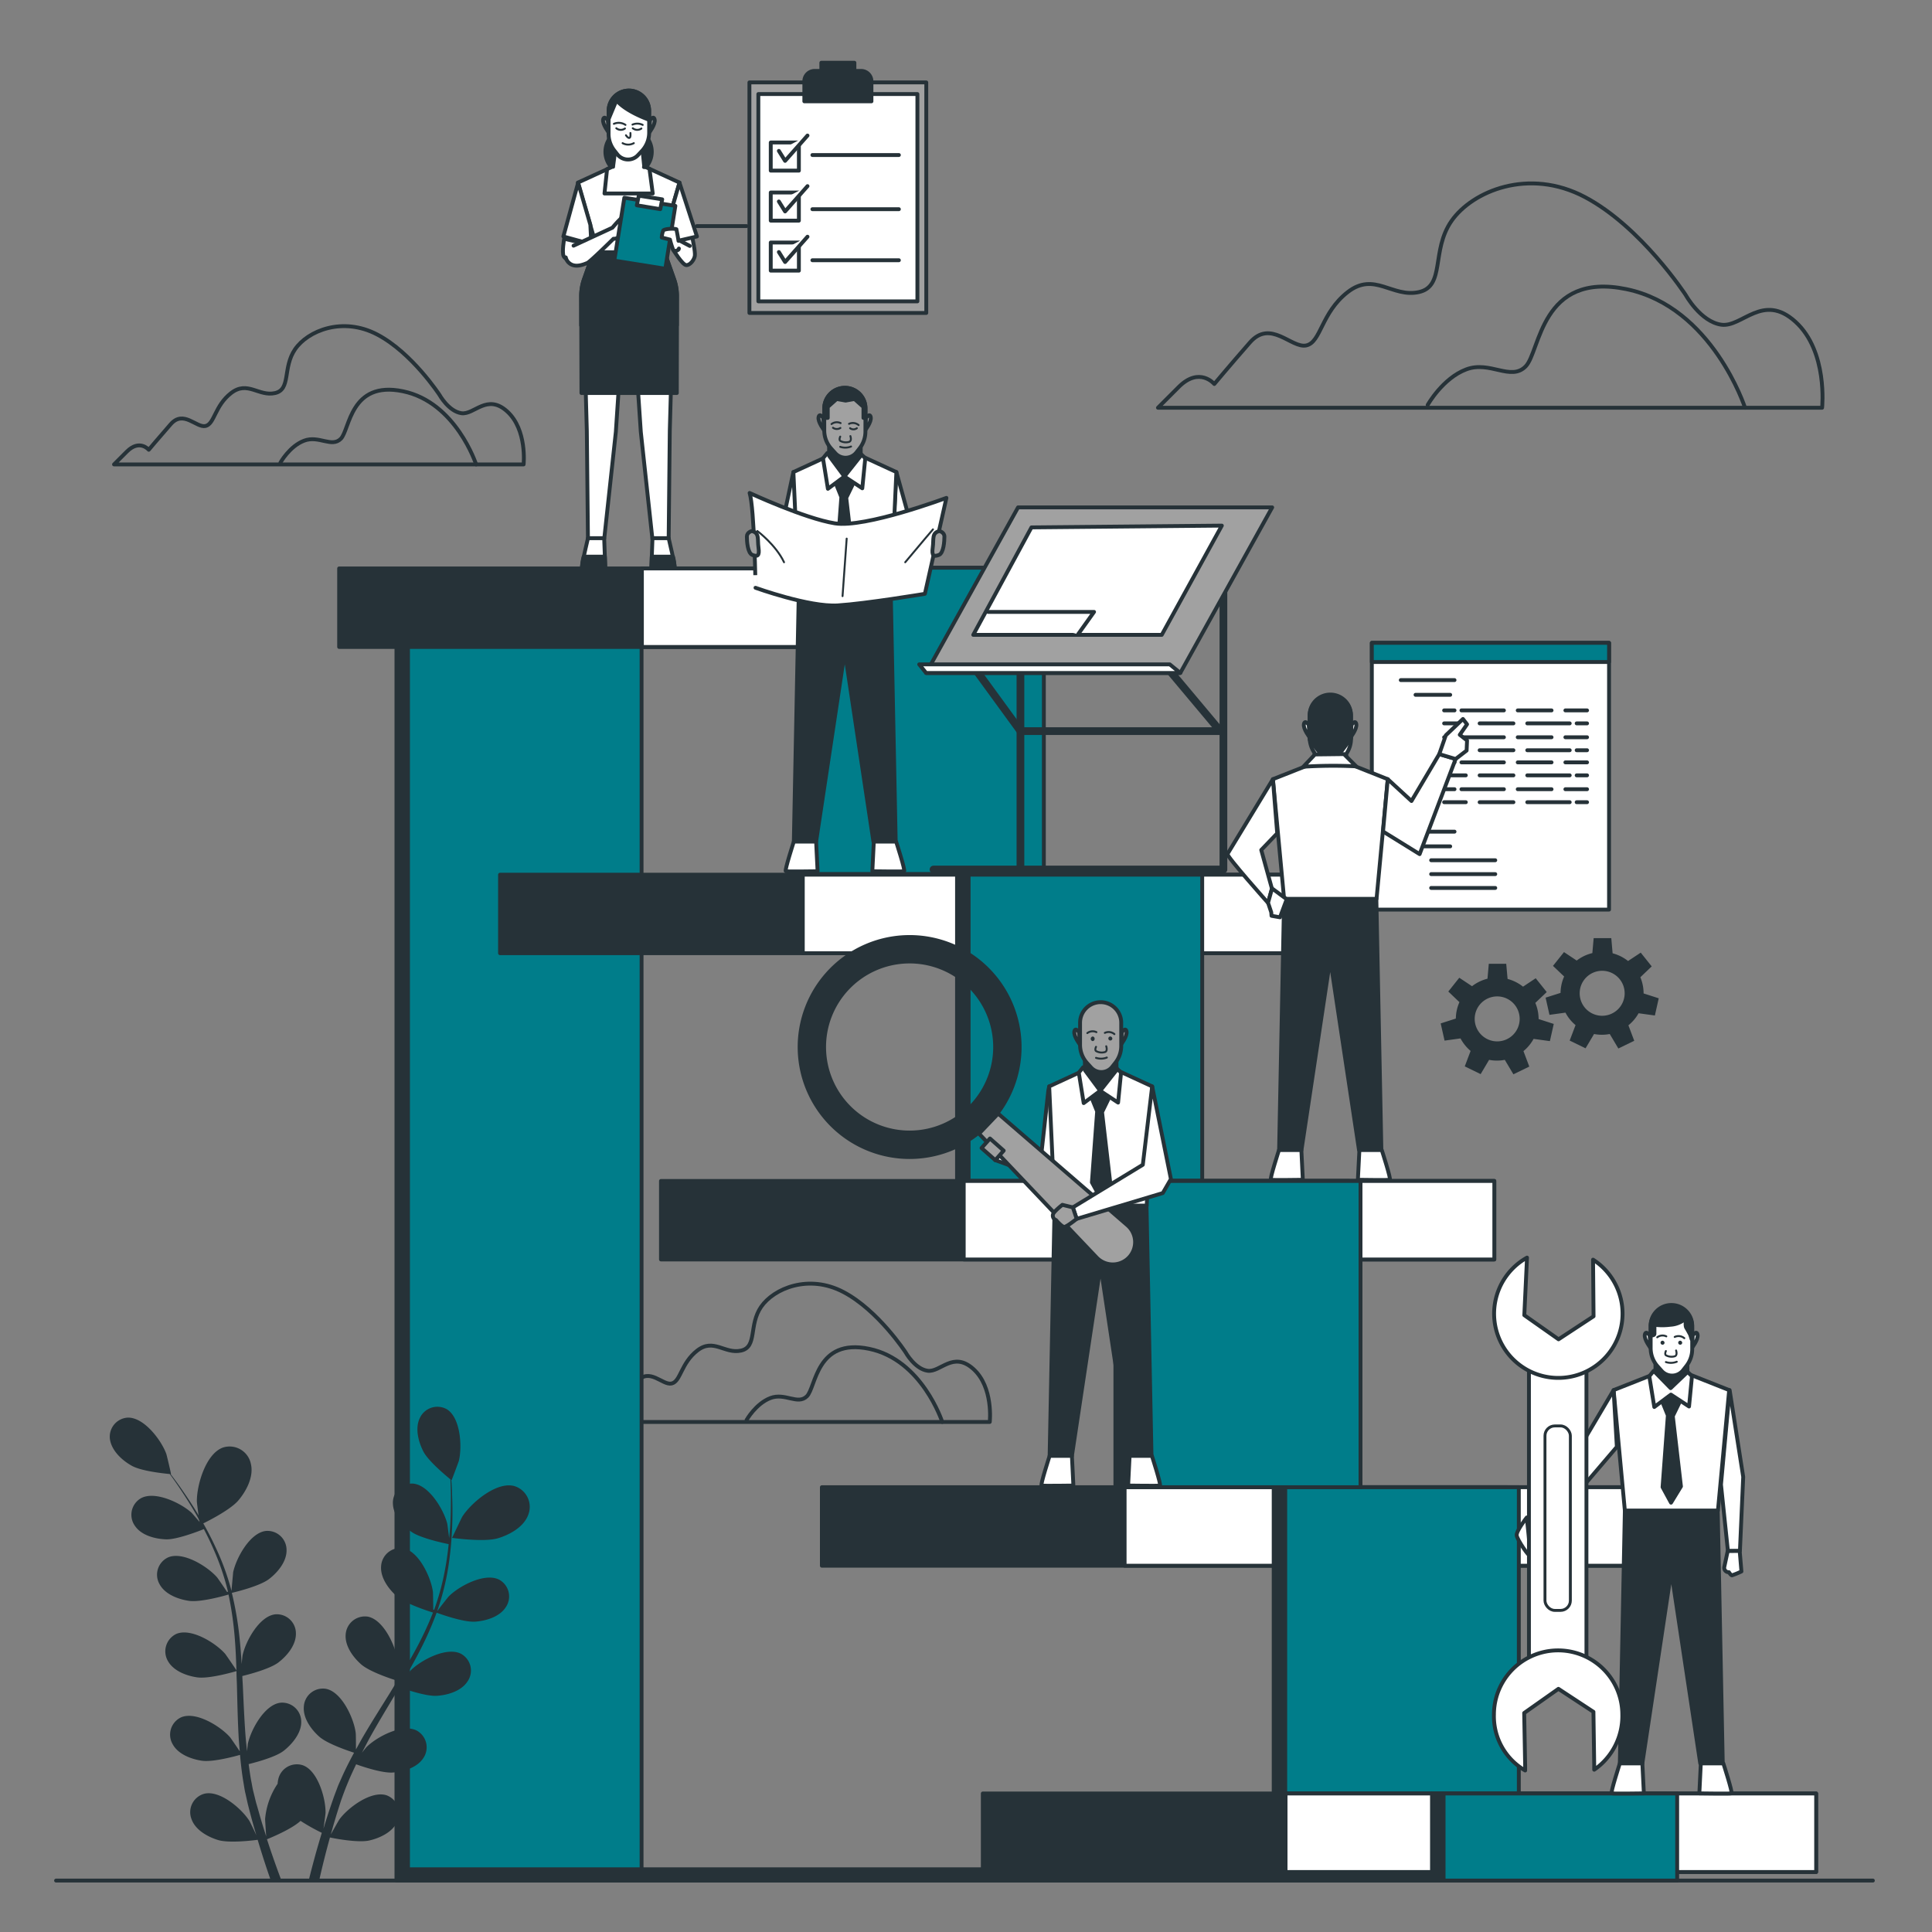 <?xml version="1.0" encoding="UTF-8"?> <svg xmlns="http://www.w3.org/2000/svg" viewBox="0 0 500 500"><rect x="0" y="0" width="500" height="500" fill="#808080" stroke="none"/> <g id="freepik--Clouds--inject-2"> <path d="M436.27,76.36S424.76,58.71,410.18,51,381,49.5,375.65,57.18s-1.54,16.88-8.44,18.41-11.51-5.37-18.42,0-6.9,13-10.74,13.81-9.21-6.9-14.58-.76-9.21,10.74-9.21,10.74-3.83-4.6-9.21.77l-5.37,5.37H471.56s1.54-14.58-6.9-22.25-13.81,1.53-19.19.76S436.27,76.36,436.27,76.36Z" style="fill:none;stroke:#263238;stroke-linecap:round;stroke-linejoin:round"></path> <path d="M451.61,105.52s-8.44-26.09-30.69-30.69-22.25,16.11-26.09,20-9.21-1.54-15.35.76-10,9.21-10,9.21" style="fill:none;stroke:#263238;stroke-linecap:round;stroke-linejoin:round"></path> <path d="M113.75,102.21s-7.1-10.89-16.09-15.62-18-1-21.29,3.79-1,10.41-5.21,11.35-7.1-3.31-11.36,0-4.26,8-6.62,8.52-5.68-4.26-9-.47-5.68,6.62-5.68,6.62-2.37-2.84-5.68.48l-3.31,3.31h106s.95-9-4.26-13.72-8.52.94-11.83.47S113.75,102.21,113.75,102.21Z" style="fill:none;stroke:#263238;stroke-linecap:round;stroke-linejoin:round"></path> <path d="M123.22,120.19S118,104.1,104.29,101.26s-13.73,9.94-16.09,12.3-5.68-.94-9.47.48-6.15,5.68-6.15,5.68" style="fill:none;stroke:#263238;stroke-linecap:round;stroke-linejoin:round"></path> <path d="M234.38,350s-7.09-10.88-16.09-15.62-18-.94-21.29,3.79-.95,10.41-5.21,11.36-7.1-3.32-11.35,0-4.26,8-6.63,8.52-5.68-4.26-9-.48-5.68,6.63-5.68,6.63-2.37-2.84-5.68.47L150.15,368h106s1-9-4.26-13.72-8.51.95-11.83.47S234.38,350,234.38,350Z" style="fill:none;stroke:#263238;stroke-linecap:round;stroke-linejoin:round"></path> <path d="M243.85,368s-5.21-16.09-18.93-18.93S211.2,359,208.83,361.35s-5.68-1-9.47.47-6.15,5.68-6.15,5.68" style="fill:none;stroke:#263238;stroke-linecap:round;stroke-linejoin:round"></path> </g> <g id="freepik--Floor--inject-2"> <line x1="14.51" y1="486.69" x2="484.7" y2="486.69" style="fill:none;stroke:#263238;stroke-linecap:round;stroke-linejoin:round"></line> </g> <g id="freepik--Stairs--inject-2"> <rect x="102.6" y="149.12" width="60.45" height="337.57" style="fill:#263238;stroke:#263238;stroke-linecap:round;stroke-linejoin:round"></rect> <rect x="105.59" y="149.12" width="60.45" height="337.57" style="fill:#007D8A;stroke:#263238;stroke-linecap:round;stroke-linejoin:round"></rect> <rect x="87.77" y="147.11" width="215.66" height="20.32" style="fill:#263238;stroke:#263238;stroke-linecap:round;stroke-linejoin:round"></rect> <rect x="166.12" y="147.11" width="137.32" height="20.32" style="fill:#fff;stroke:#263238;stroke-linecap:round;stroke-linejoin:round"></rect> <rect x="206.71" y="146.92" width="60.45" height="79.26" style="fill:#263238;stroke:#263238;stroke-linecap:round;stroke-linejoin:round"></rect> <rect x="209.7" y="146.92" width="60.45" height="79.26" style="fill:#007D8A;stroke:#263238;stroke-linecap:round;stroke-linejoin:round"></rect> <rect x="212.7" y="384.89" width="215.66" height="20.32" style="fill:#263238;stroke:#263238;stroke-linecap:round;stroke-linejoin:round"></rect> <rect x="291.05" y="384.89" width="137.32" height="20.32" style="fill:#fff;stroke:#263238;stroke-linecap:round;stroke-linejoin:round"></rect> <rect x="329.63" y="384.89" width="60.45" height="79.26" style="fill:#263238;stroke:#263238;stroke-linecap:round;stroke-linejoin:round"></rect> <rect x="332.62" y="384.89" width="60.45" height="79.26" style="fill:#007D8A;stroke:#263238;stroke-linecap:round;stroke-linejoin:round"></rect> <rect x="129.41" y="226.37" width="215.66" height="20.32" style="fill:#263238;stroke:#263238;stroke-linecap:round;stroke-linejoin:round"></rect> <rect x="207.76" y="226.37" width="137.32" height="20.32" style="fill:#fff;stroke:#263238;stroke-linecap:round;stroke-linejoin:round"></rect> <rect x="247.68" y="226.37" width="60.45" height="79.26" style="fill:#263238;stroke:#263238;stroke-linecap:round;stroke-linejoin:round"></rect> <rect x="250.68" y="226.37" width="60.45" height="79.26" style="fill:#007D8A;stroke:#263238;stroke-linecap:round;stroke-linejoin:round"></rect> <rect x="171.06" y="305.63" width="215.66" height="20.32" style="fill:#263238;stroke:#263238;stroke-linecap:round;stroke-linejoin:round"></rect> <rect x="249.41" y="305.63" width="137.32" height="20.32" style="fill:#fff;stroke:#263238;stroke-linecap:round;stroke-linejoin:round"></rect> <rect x="288.66" y="305.63" width="60.45" height="79.26" style="fill:#263238;stroke:#263238;stroke-linecap:round;stroke-linejoin:round"></rect> <rect x="291.65" y="305.63" width="60.45" height="79.26" style="fill:#007D8A;stroke:#263238;stroke-linecap:round;stroke-linejoin:round"></rect> <rect x="236.62" y="352.74" width="2.92" height="264.98" transform="translate(-247.15 723.31) rotate(-90)" style="fill:#263238;stroke:#263238;stroke-linecap:round;stroke-linejoin:round"></rect> <rect x="254.35" y="464.15" width="215.66" height="20.32" style="fill:#263238;stroke:#263238;stroke-linecap:round;stroke-linejoin:round"></rect> <rect x="332.7" y="464.15" width="137.32" height="20.32" style="fill:#fff;stroke:#263238;stroke-linecap:round;stroke-linejoin:round"></rect> <rect x="370.6" y="464.15" width="60.45" height="22.54" style="fill:#263238;stroke:#263238;stroke-linecap:round;stroke-linejoin:round"></rect> <rect x="373.6" y="464.15" width="60.45" height="22.54" style="fill:#007D8A;stroke:#263238;stroke-linecap:round;stroke-linejoin:round"></rect> </g> <g id="freepik--Gears--inject-2"> <path d="M396.89,268.86l4.22.58,1-4.45-3.92-1.26v0a10.76,10.76,0,0,0-.85-4.18l2.95-2.81-2.85-3.57-3.28,2.18a10.77,10.77,0,0,0-4-2l-.35-3.92H385.3l-.34,3.86a10.74,10.74,0,0,0-4,1.94l-3.3-2.19-2.84,3.57,2.88,2.75a10.68,10.68,0,0,0-.93,4.24l-3.92,1.26,1,4.45,4.13-.57a11.09,11.09,0,0,0,2.61,3.24l-1.51,4,4.11,2,2.19-3.69a10.68,10.68,0,0,0,4.06,0l2.23,3.74,4.11-2-1.51-4A10.74,10.74,0,0,0,396.89,268.86Zm-15.24-5.17a5.82,5.82,0,1,1,5.82,5.82A5.83,5.83,0,0,1,381.65,263.69Z" style="fill:#263238"></path> <path d="M424.06,262.23l4.22.58,1-4.45-3.92-1.26v0a10.81,10.81,0,0,0-.84-4.19l2.94-2.81-2.84-3.56-3.28,2.17a10.89,10.89,0,0,0-4-2l-.34-3.92h-4.56l-.34,3.87a10.7,10.7,0,0,0-4.05,1.93l-3.29-2.19-2.85,3.57,2.89,2.75a10.72,10.72,0,0,0-.93,4.24L400,258.19l1,4.45,4.14-.57a10.62,10.62,0,0,0,2.61,3.23l-1.52,4,4.11,2,2.2-3.7a10.68,10.68,0,0,0,4.06,0l2.23,3.75,4.11-2-1.51-4A10.78,10.78,0,0,0,424.06,262.23Zm-15.24-5.16a5.82,5.82,0,1,1,5.82,5.81A5.81,5.81,0,0,1,408.82,257.07Z" style="fill:#263238"></path> </g> <g id="freepik--Tab--inject-2"> <rect x="355.03" y="166.37" width="61.39" height="69.03" style="fill:#fff;stroke:#263238;stroke-linecap:round;stroke-linejoin:round"></rect> <rect x="355.03" y="166.37" width="61.39" height="4.96" style="fill:#007D8A;stroke:#263238;stroke-linecap:round;stroke-linejoin:round"></rect> <line x1="362.52" y1="176.01" x2="376.43" y2="176.01" style="fill:#fff;stroke:#263238;stroke-linecap:round;stroke-linejoin:round"></line> <line x1="366.34" y1="179.82" x2="375.31" y2="179.82" style="fill:#fff;stroke:#263238;stroke-linecap:round;stroke-linejoin:round"></line> <line x1="362.52" y1="215.23" x2="376.43" y2="215.23" style="fill:#fff;stroke:#263238;stroke-linecap:round;stroke-linejoin:round"></line> <line x1="366.34" y1="219.04" x2="375.31" y2="219.04" style="fill:#fff;stroke:#263238;stroke-linecap:round;stroke-linejoin:round"></line> <line x1="370.38" y1="222.63" x2="386.97" y2="222.63" style="fill:#fff;stroke:#263238;stroke-linecap:round;stroke-linejoin:round"></line> <line x1="370.38" y1="226.22" x2="386.97" y2="226.22" style="fill:#fff;stroke:#263238;stroke-linecap:round;stroke-linejoin:round"></line> <line x1="370.38" y1="229.8" x2="386.97" y2="229.8" style="fill:#fff;stroke:#263238;stroke-linecap:round;stroke-linejoin:round"></line> <line x1="405.12" y1="183.85" x2="410.73" y2="183.85" style="fill:#fff;stroke:#263238;stroke-linecap:round;stroke-linejoin:round"></line> <line x1="392.79" y1="183.85" x2="401.54" y2="183.85" style="fill:#fff;stroke:#263238;stroke-linecap:round;stroke-linejoin:round"></line> <line x1="378.22" y1="183.85" x2="389.21" y2="183.85" style="fill:#fff;stroke:#263238;stroke-linecap:round;stroke-linejoin:round"></line> <line x1="373.74" y1="183.85" x2="376.43" y2="183.85" style="fill:#fff;stroke:#263238;stroke-linecap:round;stroke-linejoin:round"></line> <line x1="379.35" y1="187.21" x2="373.74" y2="187.21" style="fill:#fff;stroke:#263238;stroke-linecap:round;stroke-linejoin:round"></line> <line x1="391.67" y1="187.21" x2="382.93" y2="187.21" style="fill:#fff;stroke:#263238;stroke-linecap:round;stroke-linejoin:round"></line> <line x1="406.24" y1="187.21" x2="395.26" y2="187.21" style="fill:#fff;stroke:#263238;stroke-linecap:round;stroke-linejoin:round"></line> <line x1="410.73" y1="187.21" x2="408.04" y2="187.21" style="fill:#fff;stroke:#263238;stroke-linecap:round;stroke-linejoin:round"></line> <line x1="405.12" y1="190.8" x2="410.73" y2="190.8" style="fill:#fff;stroke:#263238;stroke-linecap:round;stroke-linejoin:round"></line> <line x1="392.79" y1="190.8" x2="401.54" y2="190.8" style="fill:#fff;stroke:#263238;stroke-linecap:round;stroke-linejoin:round"></line> <line x1="378.22" y1="190.8" x2="389.21" y2="190.8" style="fill:#fff;stroke:#263238;stroke-linecap:round;stroke-linejoin:round"></line> <line x1="373.74" y1="190.8" x2="376.43" y2="190.8" style="fill:#fff;stroke:#263238;stroke-linecap:round;stroke-linejoin:round"></line> <line x1="379.35" y1="194.16" x2="373.74" y2="194.16" style="fill:#fff;stroke:#263238;stroke-linecap:round;stroke-linejoin:round"></line> <line x1="391.67" y1="194.16" x2="382.93" y2="194.16" style="fill:#fff;stroke:#263238;stroke-linecap:round;stroke-linejoin:round"></line> <line x1="406.24" y1="194.16" x2="395.26" y2="194.16" style="fill:#fff;stroke:#263238;stroke-linecap:round;stroke-linejoin:round"></line> <line x1="410.73" y1="194.16" x2="408.04" y2="194.16" style="fill:#fff;stroke:#263238;stroke-linecap:round;stroke-linejoin:round"></line> <line x1="405.12" y1="197.3" x2="410.73" y2="197.3" style="fill:#fff;stroke:#263238;stroke-linecap:round;stroke-linejoin:round"></line> <line x1="392.79" y1="197.3" x2="401.54" y2="197.3" style="fill:#fff;stroke:#263238;stroke-linecap:round;stroke-linejoin:round"></line> <line x1="378.22" y1="197.3" x2="389.21" y2="197.3" style="fill:#fff;stroke:#263238;stroke-linecap:round;stroke-linejoin:round"></line> <line x1="373.74" y1="197.3" x2="376.43" y2="197.3" style="fill:#fff;stroke:#263238;stroke-linecap:round;stroke-linejoin:round"></line> <line x1="379.35" y1="200.66" x2="373.74" y2="200.66" style="fill:#fff;stroke:#263238;stroke-linecap:round;stroke-linejoin:round"></line> <line x1="391.67" y1="200.66" x2="382.93" y2="200.66" style="fill:#fff;stroke:#263238;stroke-linecap:round;stroke-linejoin:round"></line> <line x1="406.24" y1="200.66" x2="395.26" y2="200.66" style="fill:#fff;stroke:#263238;stroke-linecap:round;stroke-linejoin:round"></line> <line x1="410.73" y1="200.66" x2="408.04" y2="200.66" style="fill:#fff;stroke:#263238;stroke-linecap:round;stroke-linejoin:round"></line> <line x1="405.12" y1="204.25" x2="410.73" y2="204.25" style="fill:#fff;stroke:#263238;stroke-linecap:round;stroke-linejoin:round"></line> <line x1="392.79" y1="204.25" x2="401.54" y2="204.25" style="fill:#fff;stroke:#263238;stroke-linecap:round;stroke-linejoin:round"></line> <line x1="378.22" y1="204.25" x2="389.21" y2="204.25" style="fill:#fff;stroke:#263238;stroke-linecap:round;stroke-linejoin:round"></line> <line x1="373.74" y1="204.25" x2="376.43" y2="204.25" style="fill:#fff;stroke:#263238;stroke-linecap:round;stroke-linejoin:round"></line> <line x1="379.35" y1="207.61" x2="373.74" y2="207.61" style="fill:#fff;stroke:#263238;stroke-linecap:round;stroke-linejoin:round"></line> <line x1="391.67" y1="207.61" x2="382.93" y2="207.61" style="fill:#fff;stroke:#263238;stroke-linecap:round;stroke-linejoin:round"></line> <line x1="406.24" y1="207.61" x2="395.26" y2="207.61" style="fill:#fff;stroke:#263238;stroke-linecap:round;stroke-linejoin:round"></line> <line x1="410.73" y1="207.61" x2="408.04" y2="207.61" style="fill:#fff;stroke:#263238;stroke-linecap:round;stroke-linejoin:round"></line> </g> <g id="freepik--drawign-table--inject-2"> <polyline points="316.62 144.99 316.62 225.03 241.59 225.03" style="fill:none;stroke:#263238;stroke-linecap:round;stroke-linejoin:round;stroke-width:2px"></polyline> <line x1="264.09" y1="160.03" x2="264.09" y2="225.03" style="fill:none;stroke:#263238;stroke-linecap:round;stroke-linejoin:round;stroke-width:2px"></line> <polyline points="297.09 166.87 315.82 189.21 264.11 189.21 247.83 166.87" style="fill:none;stroke:#263238;stroke-linecap:round;stroke-linejoin:round;stroke-width:2px"></polyline> <polygon points="239.68 174.16 305.46 174.16 329.24 131.31 263.47 131.31 239.68 174.16" style="fill:#a1a1a1;stroke:#263238;stroke-linecap:round;stroke-linejoin:round"></polygon> <polygon points="266.94 136.49 251.88 164.3 300.66 164.3 316.21 136.03 266.94 136.49" style="fill:#fff;stroke:#263238;stroke-linecap:round;stroke-linejoin:round"></polygon> <polyline points="255.72 158.36 283.14 158.36 279.02 164.13" style="fill:#fff;stroke:#263238;stroke-linecap:round;stroke-linejoin:round"></polyline> <polygon points="239.68 174.16 237.89 171.94 302.74 171.94 305.46 174.16 239.68 174.16" style="fill:#fff;stroke:#263238;stroke-linecap:round;stroke-linejoin:round"></polygon> </g> <g id="freepik--Clipboard--inject-2"> <rect x="193.95" y="21.33" width="45.77" height="59.66" style="fill:#a1a1a1;stroke:#263238;stroke-linecap:round;stroke-linejoin:round"></rect> <rect x="196.26" y="24.34" width="41.16" height="53.65" style="fill:#fff;stroke:#263238;stroke-linecap:round;stroke-linejoin:round"></rect> <path d="M222.83,18.35h-1.71V16.24h-8.56v2.11h-1.71A2.68,2.68,0,0,0,208.16,21v5.22h17.37V21A2.69,2.69,0,0,0,222.83,18.35Z" style="fill:#263238;stroke:#263238;stroke-linecap:round;stroke-linejoin:round"></path> <rect x="199.47" y="36.88" width="7.28" height="7.28" style="fill:#fff;stroke:#263238;stroke-linecap:round;stroke-linejoin:round"></rect> <rect x="199.47" y="49.82" width="7.28" height="7.28" style="fill:#fff;stroke:#263238;stroke-linecap:round;stroke-linejoin:round"></rect> <rect x="199.47" y="62.76" width="7.28" height="7.28" style="fill:#fff;stroke:#263238;stroke-linecap:round;stroke-linejoin:round"></rect> <line x1="210.25" y1="40.12" x2="232.63" y2="40.12" style="fill:none;stroke:#263238;stroke-linecap:round;stroke-linejoin:round"></line> <line x1="210.25" y1="54.14" x2="232.63" y2="54.14" style="fill:none;stroke:#263238;stroke-linecap:round;stroke-linejoin:round"></line> <line x1="210.25" y1="67.35" x2="232.63" y2="67.35" style="fill:none;stroke:#263238;stroke-linecap:round;stroke-linejoin:round"></line> <polyline points="201.57 39.05 203.18 41.63 208.98 35.08" style="fill:#fff;stroke:#263238;stroke-linecap:round;stroke-linejoin:round"></polyline> <polyline points="201.57 52.14 203.18 54.72 208.98 48.17" style="fill:#fff;stroke:#263238;stroke-linecap:round;stroke-linejoin:round"></polyline> <polyline points="201.57 65.23 203.18 67.81 208.98 61.26" style="fill:#fff;stroke:#263238;stroke-linecap:round;stroke-linejoin:round"></polyline> <line x1="193.18" y1="58.51" x2="180.37" y2="58.51" style="fill:none;stroke:#263238;stroke-linecap:round;stroke-linejoin:round"></line> </g> <g id="freepik--character-5--inject-2"> <polygon points="447.63 359.76 451.14 382.22 450.29 401.38 447.18 401.38 445.39 384.21 447.63 359.76" style="fill:#fff;stroke:#263238;stroke-linecap:round;stroke-linejoin:round"></polygon> <polygon points="444.55 390.93 420.51 390.93 419.21 456.36 425.04 456.36 432.53 406.62 440.02 456.36 445.85 456.36 444.55 390.93" style="fill:#263238;stroke:#263238;stroke-linecap:round;stroke-linejoin:round"></polygon> <polygon points="436.82 355.53 432.56 356.43 428.3 355.53 417.6 359.76 420.51 390.93 444.6 390.93 447.51 359.76 436.82 355.53" style="fill:#fff;stroke:#263238;stroke-linecap:round;stroke-linejoin:round"></polygon> <polygon points="429.9 362 431.64 366.3 430.27 384.86 432.46 388.89 435.03 384.68 432.92 366.49 434.75 362.73 432.36 359.25 429.9 362" style="fill:#263238;stroke:#263238;stroke-linecap:round;stroke-linejoin:round"></polygon> <polygon points="436.7 355.53 432.43 360.92 428.43 355.53 428.43 350.67 436.7 350.67 436.7 355.53" style="fill:#263238;stroke:#263238;stroke-linecap:round;stroke-linejoin:round"></polygon> <path d="M426.92,345.6s-1-1.42-1.24-.18,1.5,3.47,1.5,3.47Z" style="fill:#fff;stroke:#263238;stroke-linecap:round;stroke-linejoin:round"></path> <path d="M438.08,345.6s1-1.42,1.25-.18-1.5,3.47-1.5,3.47Z" style="fill:#fff;stroke:#263238;stroke-linecap:round;stroke-linejoin:round"></path> <path d="M436.43,353.52l-.85,1.09a3.6,3.6,0,0,1-2.84,1.39h0a3.6,3.6,0,0,1-2.68-1.19L429,353.62a7.06,7.06,0,0,1-1.81-4.73V343.1a5.36,5.36,0,0,1,5.37-5.37h0a5.37,5.37,0,0,1,5.38,5.37v6.07A7.06,7.06,0,0,1,436.43,353.52Z" style="fill:#fff;stroke:#263238;stroke-linecap:round;stroke-linejoin:round"></path> <path d="M431.13,349.65s-.37.77,0,1.09a3,3,0,0,0,2.28.27c.8-.24.36-1.51.36-1.51" style="fill:none;stroke:#263238;stroke-linecap:round;stroke-linejoin:round;stroke-width:0.5px"></path> <path d="M431.13,352.5a4.11,4.11,0,0,0,2.81-.08" style="fill:none;stroke:#263238;stroke-linecap:round;stroke-linejoin:round;stroke-width:0.5px"></path> <path d="M431.24,345.85a2.25,2.25,0,0,0-2.35.24" style="fill:none;stroke:#263238;stroke-linecap:round;stroke-linejoin:round;stroke-width:0.5px"></path> <path d="M433.41,346a2.34,2.34,0,0,1,2.49.32" style="fill:none;stroke:#263238;stroke-linecap:round;stroke-linejoin:round;stroke-width:0.5px"></path> <path d="M430.78,347.57a.52.52,0,1,1-.51-.6A.56.56,0,0,1,430.78,347.57Z" style="fill:#263238"></path> <path d="M435.35,347.57a.52.52,0,1,1-.51-.6A.56.56,0,0,1,435.35,347.57Z" style="fill:#263238"></path> <path d="M437.93,343.1a5.38,5.38,0,0,0-10.75,0v2l.37.5s.62,0,.62-.44v-2.31a15.67,15.67,0,0,0,4.09,0,6.55,6.55,0,0,0,4.17-1.78s-.44,1.87,0,2.58,1,1.77,1,1.77l.36,1.16.16-1Z" style="fill:#263238;stroke:#263238;stroke-linecap:round;stroke-linejoin:round"></path> <polygon points="427.98 354.77 426.84 356.17 428.13 364.13 432.43 360.92 437.12 364 437.88 356.17 436.76 355.05 432.36 359.25 427.98 354.77" style="fill:#fff;stroke:#263238;stroke-linecap:round;stroke-linejoin:round"></polygon> <path d="M419.21,456.36s-2.47,7.64-2.1,7.76,8.32,0,8.32,0l-.39-7.76Z" style="fill:#fff;stroke:#263238;stroke-linecap:round;stroke-linejoin:round"></path> <path d="M446,456.36s2.47,7.64,2.1,7.76-8.31,0-8.31,0l.38-7.76Z" style="fill:#fff;stroke:#263238;stroke-linecap:round;stroke-linejoin:round"></path> <path d="M450.23,401.38l.45,5.31a20.08,20.08,0,0,1-2.44,1c-.3,0-.8-.81-.8-.81h0a1.14,1.14,0,0,1-1.19-1.38l.88-4.08Z" style="fill:#fff;stroke:#263238;stroke-linecap:round;stroke-linejoin:round"></path> <polygon points="417.6 359.76 397.76 393.3 398.6 397.66 418.44 374.44 417.6 359.76" style="fill:#fff;stroke:#263238;stroke-linecap:round;stroke-linejoin:round"></polygon> <path d="M395.13,392.72s-2.75,3.48-2.61,4.64,3.34,5.8,3.48,5.22S395.13,392.72,395.13,392.72Z" style="fill:#fff;stroke:#263238;stroke-linecap:round;stroke-linejoin:round"></path> <rect x="395.69" y="353.12" width="14.88" height="77.84" style="fill:#fff;stroke:#263238;stroke-linecap:round;stroke-linejoin:round"></rect> <path d="M412.28,326l.13,14.66-9.06,5.95-8.86-6.24.7-14.9a16.62,16.62,0,1,0,17.09.53Z" style="fill:#fff;stroke:#263238;stroke-linecap:round;stroke-linejoin:round"></path> <path d="M412.58,458l0-1.27-.2-13.71-9.06-5.95-8.86,6.25.25,13.7,0,1.18a16.19,16.19,0,0,1-8.08-14.47,16.61,16.61,0,0,1,33.22,0A16.87,16.87,0,0,1,412.58,458Z" style="fill:#fff;stroke:#263238;stroke-linecap:round;stroke-linejoin:round"></path> <rect x="399.84" y="369.03" width="6.57" height="47.74" rx="2.54" style="fill:#fff;stroke:#263238;stroke-linecap:round;stroke-linejoin:round;stroke-width:0.75px"></rect> </g> <g id="freepik--character-4--inject-2"> <polygon points="271.53 281.16 271.31 282.2 269.5 298.67 260.81 296.54 257.57 300.24 272.82 305.78 273.62 302.76 271.53 281.16" style="fill:#fff;stroke:#263238;stroke-linecap:round;stroke-linejoin:round"></polygon> <polygon points="296.72 312.01 272.93 312.01 271.64 376.79 277.41 376.79 284.82 327.55 292.24 376.79 298.01 376.79 296.72 312.01" style="fill:#263238;stroke:#263238;stroke-linecap:round;stroke-linejoin:round"></polygon> <polygon points="289.07 276.96 284.85 277.85 280.63 276.96 271.53 281.16 272.93 312.01 296.77 312.01 298.18 281.16 289.07 276.96" style="fill:#fff;stroke:#263238;stroke-linecap:round;stroke-linejoin:round"></polygon> <polygon points="282.22 283.37 283.94 287.63 282.58 306 284.76 309.99 287.3 305.82 285.21 287.81 287.02 284.1 284.66 280.65 282.22 283.37" style="fill:#263238;stroke:#263238;stroke-linecap:round;stroke-linejoin:round"></polygon> <polygon points="280.32 276.21 279.19 277.6 280.46 285.48 284.73 282.3 289.36 285.35 290.13 277.6 289.02 276.49 284.66 280.65 280.32 276.21" style="fill:#fff;stroke:#263238;stroke-linecap:round;stroke-linejoin:round"></polygon> <path d="M271.64,376.78s-2.45,7.56-2.08,7.68,8.23,0,8.23,0l-.38-7.68Z" style="fill:#fff;stroke:#263238;stroke-linecap:round;stroke-linejoin:round"></path> <path d="M298.11,376.78s2.45,7.56,2.08,7.68-8.23,0-8.23,0l.38-7.68Z" style="fill:#fff;stroke:#263238;stroke-linecap:round;stroke-linejoin:round"></path> <polygon points="288.95 276.96 284.73 282.3 280.77 276.96 280.77 272.15 288.95 272.15 288.95 276.96" style="fill:#263238;stroke:#263238;stroke-linecap:round;stroke-linejoin:round"></polygon> <path d="M279.27,267.14s-1-1.41-1.23-.18,1.48,3.43,1.48,3.43Z" style="fill:#a1a1a1;stroke:#263238;stroke-linecap:round;stroke-linejoin:round"></path> <path d="M290.32,267.14s1-1.41,1.23-.18-1.48,3.43-1.48,3.43Z" style="fill:#a1a1a1;stroke:#263238;stroke-linecap:round;stroke-linejoin:round"></path> <path d="M288.69,275l-.85,1.08a3.58,3.58,0,0,1-2.81,1.37h0a3.58,3.58,0,0,1-2.65-1.18l-1.06-1.17a7,7,0,0,1-1.8-4.69v-5.72a5.33,5.33,0,0,1,5.33-5.33h0a5.33,5.33,0,0,1,5.32,5.33v6A7,7,0,0,1,288.69,275Z" style="fill:#a1a1a1;stroke:#263238;stroke-linecap:round;stroke-linejoin:round"></path> <path d="M283.65,270.92s-.38.77,0,1.09a3,3,0,0,0,2.29.27c.8-.24.35-1.51.35-1.51" style="fill:none;stroke:#263238;stroke-linecap:round;stroke-linejoin:round;stroke-width:0.5px"></path> <path d="M283.65,273.77a4.08,4.08,0,0,0,2.8-.08" style="fill:none;stroke:#263238;stroke-linecap:round;stroke-linejoin:round;stroke-width:0.5px"></path> <path d="M283.75,267.12a2.27,2.27,0,0,0-2.35.24" style="fill:none;stroke:#263238;stroke-linecap:round;stroke-linejoin:round;stroke-width:0.5px"></path> <path d="M285.93,267.31a2.32,2.32,0,0,1,2.48.32" style="fill:none;stroke:#263238;stroke-linecap:round;stroke-linejoin:round;stroke-width:0.5px"></path> <path d="M283.29,268.84a.56.56,0,0,1-.51.6.61.61,0,0,1,0-1.2A.56.56,0,0,1,283.29,268.84Z" style="fill:#263238"></path> <path d="M287.87,268.84a.52.52,0,1,1-.52-.6A.56.56,0,0,1,287.87,268.84Z" style="fill:#263238"></path> <path d="M214.81,251.32a28.47,28.47,0,1,0,40.25-.95A28.46,28.46,0,0,0,214.81,251.32Zm36.61,34.92a22.13,22.13,0,1,1-.74-31.29A22.13,22.13,0,0,1,251.42,286.24Z" style="fill:#263238;stroke:#263238;stroke-linecap:round;stroke-linejoin:round"></path> <path d="M292.17,325.44h0a5.78,5.78,0,0,1-8.36,0l-30.44-32.05,4.95-5.19,33.45,28.9A5.77,5.77,0,0,1,292.17,325.44Z" style="fill:#a1a1a1;stroke:#263238;stroke-linecap:round;stroke-linejoin:round"></path> <polygon points="298.18 281.16 295.76 301.44 277.65 312.47 278.64 315.44 300.93 308.76 303.03 305.13 298.18 281.16" style="fill:#fff;stroke:#263238;stroke-linecap:round;stroke-linejoin:round"></polygon> <path d="M277.65,312.47l-2.71-.66s-2.16,1.67-2.41,2.43a1.2,1.2,0,0,0,.76,1.51s1.51,1.77,2.14,1.77,3.21-2.08,3.21-2.08Z" style="fill:#a1a1a1;stroke:#263238;stroke-linecap:round;stroke-linejoin:round"></path> <rect x="254.52" y="295.8" width="4.74" height="3.29" transform="translate(261.31 -95.55) rotate(41.46)" style="fill:#a1a1a1;stroke:#263238;stroke-linecap:round;stroke-linejoin:round"></rect> </g> <g id="freepik--character-3--inject-2"> <polygon points="356.2 232.62 332.32 232.62 331.03 297.63 336.82 297.63 344.26 248.21 351.71 297.63 357.5 297.63 356.2 232.62" style="fill:#263238;stroke:#263238;stroke-linecap:round;stroke-linejoin:round"></polygon> <polygon points="348.52 197.44 344.29 195.24 340.06 197.44 329.43 201.65 332.32 232.62 356.25 232.62 359.15 201.65 348.52 197.44" style="fill:#fff;stroke:#263238;stroke-linecap:round;stroke-linejoin:round"></polygon> <path d="M338.69,187.57s-1-1.41-1.24-.17,1.49,3.44,1.49,3.44Z" style="fill:#fff;stroke:#263238;stroke-linecap:round;stroke-linejoin:round"></path> <path d="M349.78,187.57s1-1.41,1.23-.17-1.48,3.44-1.48,3.44Z" style="fill:#fff;stroke:#263238;stroke-linecap:round;stroke-linejoin:round"></path> <path d="M349.63,185.09a5.35,5.35,0,0,0-10.69,0v5.75a7.06,7.06,0,0,0,1.25,4v2.61l4-.6,4.24.6v-2.37a7,7,0,0,0,1.22-3.95Z" style="fill:#fff;stroke:#263238;stroke-linecap:round;stroke-linejoin:round"></path> <path d="M331,297.63s-2.46,7.58-2.09,7.7,8.26,0,8.26,0l-.38-7.7Z" style="fill:#fff;stroke:#263238;stroke-linecap:round;stroke-linejoin:round"></path> <path d="M357.6,297.63s2.45,7.58,2.09,7.7-8.27,0-8.27,0l.39-7.7Z" style="fill:#fff;stroke:#263238;stroke-linecap:round;stroke-linejoin:round"></path> <path d="M337.3,198.43l3-3.18,7.51-.09,3.17,3.17A120.37,120.37,0,0,0,337.3,198.43Z" style="fill:#fff;stroke:#263238;stroke-linecap:round;stroke-linejoin:round"></path> <path d="M344.29,179.75a5.34,5.34,0,0,0-5.35,5.34v5.75c0,.22,0,.44.05.66l2.17,2.82h6.08l2.39-3.2v-6A5.34,5.34,0,0,0,344.29,179.75Z" style="fill:#263238;stroke:#263238;stroke-linecap:round;stroke-linejoin:round"></path> <path d="M329.43,201.65S318,220.44,317.68,221s10.49,12.67,10.49,12.67l1-3.7-2.76-10,4.13-4.3Z" style="fill:#fff;stroke:#263238;stroke-linecap:round;stroke-linejoin:round"></path> <polygon points="329.21 229.93 333 232.72 331.26 237.4 329.07 237.01 329 236.11 328.17 233.63 329.21 229.93" style="fill:#fff;stroke:#263238;stroke-linecap:round;stroke-linejoin:round"></polygon> <polygon points="359.15 201.65 365.29 207.3 372.48 195.16 376.71 196.43 367.4 221.05 357.93 215.19 359.15 201.65" style="fill:#fff;stroke:#263238;stroke-linecap:round;stroke-linejoin:round"></polygon> <polygon points="372.48 195.16 374.17 190.3 378.61 186.07 379.67 187.45 377.79 190.16 379.67 191.63 379.56 194.24 376.71 196.43 372.48 195.16" style="fill:#fff;stroke:#263238;stroke-linecap:round;stroke-linejoin:round"></polygon> </g> <g id="freepik--character-2--inject-2"> <polygon points="205.33 122.17 205.1 123.21 201.86 138.38 195.99 137.43 196.3 141.08 206.62 146.8 207.42 143.78 205.33 122.17" style="fill:#fff;stroke:#263238;stroke-linecap:round;stroke-linejoin:round"></polygon> <polygon points="231.98 122.17 236.78 139.49 241.71 139.49 240.28 143.62 230.75 144.89 231.98 122.17" style="fill:#fff;stroke:#263238;stroke-linecap:round;stroke-linejoin:round"></polygon> <polygon points="230.52 153.03 206.73 153.03 205.44 217.8 211.21 217.8 218.63 168.56 226.04 217.8 231.81 217.8 230.52 153.03" style="fill:#263238;stroke:#263238;stroke-linecap:round;stroke-linejoin:round"></polygon> <polygon points="222.87 117.98 218.65 118.87 214.43 117.98 205.33 122.17 206.73 153.03 230.57 153.03 231.98 122.17 222.87 117.98" style="fill:#fff;stroke:#263238;stroke-linecap:round;stroke-linejoin:round"></polygon> <polygon points="216.02 124.39 217.74 128.65 216.38 147.02 218.56 151.01 221.09 146.84 219.01 128.83 220.82 125.11 218.46 121.67 216.02 124.39" style="fill:#263238;stroke:#263238;stroke-linecap:round;stroke-linejoin:round"></polygon> <polygon points="214.12 117.23 212.99 118.61 214.26 126.5 218.53 123.32 223.16 126.37 223.93 118.61 222.82 117.5 218.46 121.67 214.12 117.23" style="fill:#fff;stroke:#263238;stroke-linecap:round;stroke-linejoin:round"></polygon> <path d="M205.44,217.8s-2.45,7.56-2.08,7.68,8.23,0,8.23,0l-.38-7.68Z" style="fill:#fff;stroke:#263238;stroke-linecap:round;stroke-linejoin:round"></path> <path d="M231.91,217.8s2.45,7.56,2.08,7.68-8.23,0-8.23,0l.38-7.68Z" style="fill:#fff;stroke:#263238;stroke-linecap:round;stroke-linejoin:round"></path> <polygon points="222.75 117.98 218.53 123.32 214.57 117.98 214.57 113.17 222.75 113.17 222.75 117.98" style="fill:#263238;stroke:#263238;stroke-linecap:round;stroke-linejoin:round"></polygon> <path d="M213.07,108.15s-1-1.4-1.23-.17,1.48,3.43,1.48,3.43Z" style="fill:#a1a1a1;stroke:#263238;stroke-linecap:round;stroke-linejoin:round"></path> <path d="M224.12,108.15s1-1.4,1.23-.17-1.48,3.43-1.48,3.43Z" style="fill:#a1a1a1;stroke:#263238;stroke-linecap:round;stroke-linejoin:round"></path> <path d="M222.49,116l-.85,1.09a3.58,3.58,0,0,1-2.81,1.37h0a3.58,3.58,0,0,1-2.65-1.18l-1.06-1.18a7,7,0,0,1-1.8-4.68v-5.73a5.33,5.33,0,0,1,5.33-5.32h0a5.32,5.32,0,0,1,5.32,5.32v6A7,7,0,0,1,222.49,116Z" style="fill:#a1a1a1;stroke:#263238;stroke-linecap:round;stroke-linejoin:round"></path> <path d="M215.57,110.7a1.71,1.71,0,0,0,1.92.06" style="fill:none;stroke:#263238;stroke-linecap:round;stroke-linejoin:round;stroke-width:0.5px"></path> <path d="M220,110.82a1.44,1.44,0,0,0,1.75,0" style="fill:none;stroke:#263238;stroke-linecap:round;stroke-linejoin:round;stroke-width:0.5px"></path> <path d="M217.45,113s-.38.78,0,1.1a3,3,0,0,0,2.28.26c.8-.24.35-1.5.35-1.5" style="fill:none;stroke:#263238;stroke-linecap:round;stroke-linejoin:round;stroke-width:0.5px"></path> <path d="M217.45,115.64a4.08,4.08,0,0,0,2.8-.08" style="fill:none;stroke:#263238;stroke-linecap:round;stroke-linejoin:round;stroke-width:0.5px"></path> <path d="M217.55,109.5a2.25,2.25,0,0,0-2.35.24" style="fill:none;stroke:#263238;stroke-linecap:round;stroke-linejoin:round;stroke-width:0.5px"></path> <path d="M219.73,109.69a2.32,2.32,0,0,1,2.48.32" style="fill:none;stroke:#263238;stroke-linecap:round;stroke-linejoin:round;stroke-width:0.5px"></path> <path d="M218.65,100.36a5.33,5.33,0,0,0-5.33,5.32v2.47h.9v-2.83l2.31-2.06,2.31.41,2.31-.41,2.31,2.06v2.83H224v-2.47A5.32,5.32,0,0,0,218.65,100.36Z" style="fill:#263238;stroke:#263238;stroke-linecap:round;stroke-linejoin:round"></path> <path d="M194,127.58s14.19,6.59,22.05,7.86,28.88-6.59,28.88-6.59l-5.57,24.83s-15.2,2.53-22.55,3-21.28-4.56-21.28-4.56S195.25,131.64,194,127.58Z" style="fill:#fff;stroke:#263238;stroke-linecap:round;stroke-linejoin:round"></path> <line x1="219.12" y1="139.39" x2="218.05" y2="154.28" style="fill:none;stroke:#263238;stroke-linecap:round;stroke-linejoin:round;stroke-width:0.5px"></line> <path d="M241.45,137s-3.19,3.72-7.18,8.51" style="fill:none;stroke:#263238;stroke-linecap:round;stroke-linejoin:round;stroke-width:0.5px"></path> <path d="M196,137.43s4.78,3.56,6.91,8.08" style="fill:none;stroke:#263238;stroke-linecap:round;stroke-linejoin:round;stroke-width:0.5px"></path> <path d="M243.14,137.43s1.27.32,1.27,1.43-.16,4.28-1.43,4.76-1.91.32-1.59-1.9S241.07,137.91,243.14,137.43Z" style="fill:#a1a1a1;stroke:#263238;stroke-linecap:round;stroke-linejoin:round"></path> <path d="M194.56,137.43s-1.27.32-1.27,1.43.16,4.28,1.43,4.76,1.9.32,1.58-1.9S196.62,137.91,194.56,137.43Z" style="fill:#a1a1a1;stroke:#263238;stroke-linecap:round;stroke-linejoin:round"></path> </g> <g id="freepik--character-1--inject-2"> <path d="M156.68,39.28a6,6,0,1,0,6-6A6,6,0,0,0,156.68,39.28Z" style="fill:#263238;stroke:#263238;stroke-linecap:round;stroke-linejoin:round"></path> <polygon points="173.64 100.66 173.34 111.47 173.05 139.29 168.82 139.29 165.84 111.77 165.08 100.51 173.64 100.66" style="fill:#fff;stroke:#263238;stroke-linecap:round;stroke-linejoin:round"></polygon> <path d="M173.05,139.29s1.79,7.46,1.53,7.58-6,0-6,0l.28-7.58Z" style="fill:#fff;stroke:#263238;stroke-linecap:round;stroke-linejoin:round"></path> <path d="M174.58,146.87c-.27.12-6,0-6,0l.1-2.81h5.49A11.65,11.65,0,0,1,174.58,146.87Z" style="fill:#263238;stroke:#263238;stroke-linecap:round;stroke-linejoin:round"></path> <polygon points="151.57 100.66 151.87 111.47 152.16 139.29 156.39 139.29 159.38 111.77 160.13 100.51 151.57 100.66" style="fill:#fff;stroke:#263238;stroke-linecap:round;stroke-linejoin:round"></polygon> <path d="M152.16,139.29s-1.79,7.46-1.52,7.58,6,0,6,0l-.28-7.58Z" style="fill:#fff;stroke:#263238;stroke-linecap:round;stroke-linejoin:round"></path> <path d="M150.64,146.87c.26.12,6,0,6,0l-.1-2.81h-5.49A11.34,11.34,0,0,0,150.64,146.87Z" style="fill:#263238;stroke:#263238;stroke-linecap:round;stroke-linejoin:round"></path> <path d="M153.88,62.06l-4.33-14.8,9-4.13,4.16-1.43,4.16,1.43,9,4.13L171.54,62l.14,2.43,2.76,7.84a13,13,0,0,1,.74,4.32v7.58l-12.39,3.27L150.4,84.19V76.61a13.24,13.24,0,0,1,.73-4.32l2.77-7.84Z" style="fill:#fff;stroke:#263238;stroke-linecap:round;stroke-linejoin:round"></path> <polygon points="157.11 43.78 158.54 43.13 158.68 43.16 158.66 43.13 159.6 36.07 166 36.07 166.73 43.13 166.65 43.24 167.19 43.27 168.08 43.68 168.93 50.08 156.44 50.08 157.11 43.78" style="fill:#fff;stroke:#263238;stroke-linecap:round;stroke-linejoin:round"></polygon> <path d="M168.21,31.13s.95-1.39,1.21-.18S168,34.34,168,34.34Z" style="fill:#a1a1a1;stroke:#263238;stroke-linecap:round;stroke-linejoin:round"></path> <path d="M157.31,31.13s-1-1.39-1.22-.18,1.47,3.39,1.47,3.39Z" style="fill:#a1a1a1;stroke:#263238;stroke-linecap:round;stroke-linejoin:round"></path> <path d="M158.92,38.86l.84,1.07a3.5,3.5,0,0,0,2.77,1.35h0a3.51,3.51,0,0,0,2.61-1.16L166.19,39A6.93,6.93,0,0,0,168,34.34V28.69a5.25,5.25,0,0,0-5.25-5.25h0a5.25,5.25,0,0,0-5.25,5.25v5.92A6.88,6.88,0,0,0,158.92,38.86Z" style="fill:#fff;stroke:#263238;stroke-linecap:round;stroke-linejoin:round"></path> <path d="M161.13,37.05a3,3,0,0,0,2.9,0" style="fill:#fff;stroke:#263238;stroke-linecap:round;stroke-linejoin:round;stroke-width:0.5px"></path> <path d="M163.15,34.41s.14,1.22-.27,1.29S162,35,162,35" style="fill:#fff;stroke:#263238;stroke-linecap:round;stroke-linejoin:round;stroke-width:0.5px"></path> <path d="M159.5,33.19a1.83,1.83,0,0,0,2.23.07" style="fill:#fff;stroke:#263238;stroke-linecap:round;stroke-linejoin:round;stroke-width:0.5px"></path> <path d="M163.76,33.19a1.83,1.83,0,0,0,2.23.07" style="fill:#fff;stroke:#263238;stroke-linecap:round;stroke-linejoin:round;stroke-width:0.5px"></path> <path d="M161.87,32.32a3.14,3.14,0,0,0-3-.27" style="fill:#fff;stroke:#263238;stroke-linecap:round;stroke-linejoin:round;stroke-width:0.5px"></path> <path d="M163.69,32.25a3.14,3.14,0,0,1,2.64.07" style="fill:#fff;stroke:#263238;stroke-linecap:round;stroke-linejoin:round;stroke-width:0.5px"></path> <path d="M162.71,23.44A5.25,5.25,0,0,1,168,28.69V31c-1.16-.42-6.21-2.35-8.46-5.05l-2,4.79V28.69A5.25,5.25,0,0,1,162.71,23.44Z" style="fill:#263238;stroke:#263238;stroke-linecap:round;stroke-linejoin:round"></path> <path d="M150.4,76.61a13.24,13.24,0,0,1,.73-4.32l2.48-7H172l2.48,7a13,13,0,0,1,.74,4.32l-.06,25.1H150.48Z" style="fill:#263238;stroke:#263238;stroke-linecap:round;stroke-linejoin:round"></path> <path d="M179.14,61.35s.87,3.85.68,4.9-1.24,2.42-2.23,2.36-3.39-4-3.39-4l.38-2.28Z" style="fill:#fff;stroke:#263238;stroke-linecap:round;stroke-linejoin:round"></path> <line x1="175.92" y1="62.28" x2="178.52" y2="63.65" style="fill:none;stroke:#263238;stroke-linecap:round;stroke-linejoin:round"></line> <polygon points="175.85 47.27 180.37 61.2 173.1 62.87 172.69 58.17 175.85 47.27" style="fill:#fff;stroke:#263238;stroke-linecap:round;stroke-linejoin:round"></polygon> <path d="M146,61.79s-.62,3.53-.12,4.52,3,2.11,4.47,1.93,2-5,2-5Z" style="fill:#fff;stroke:#263238;stroke-linecap:round;stroke-linejoin:round"></path> <polygon points="149.62 47.27 145.8 61.2 153.03 63.19 152.78 58.17 149.62 47.27" style="fill:#fff;stroke:#263238;stroke-linecap:round;stroke-linejoin:round"></polygon> <path d="M148.44,63.58l10.05-4.65s2.23-2.66,2.6-2.6,4.41,4.28,4,4.46a2.46,2.46,0,0,1-1.42.38l-2.17-.69a10.77,10.77,0,0,1-1.74,1.12,2.25,2.25,0,0,1-1,.19s-6.05,6-6.79,6.28-3.09,1.39-4.67,0a2.68,2.68,0,0,1-.88-1.45" style="fill:#fff;stroke:#263238;stroke-linecap:round;stroke-linejoin:round"></path> <rect x="160.2" y="52.11" width="13.37" height="16.48" transform="translate(322.18 146.24) rotate(-170.94)" style="fill:#007D8A;stroke:#263238;stroke-linecap:round;stroke-linejoin:round"></rect> <polygon points="171.38 51.59 170.88 54.13 164.81 53.13 165.31 50.64 171.38 51.59" style="fill:#fff;stroke:#263238;stroke-linecap:round;stroke-linejoin:round"></polygon> <path d="M175.59,62.33c-.19-1.38-.53-2.91-.53-3-.76-.28-3.13-.09-3.42.33a6,6,0,0,0-.38,1.81l2.13.54a20.73,20.73,0,0,0,.81,2.59c.29.47.86.42,1.38,0a.52.52,0,0,0,.12-.28" style="fill:#fff;stroke:#263238;stroke-linecap:round;stroke-linejoin:round"></path> </g> <g id="freepik--Plant--inject-2"> <path d="M128.83,398.11C125.26,399.17,117,398,117,398s2.45-5.2,2.65-5.51c2.29-3.57,8.82-9.12,13.42-7.91a5.63,5.63,0,0,1,3.6,7.55C135.49,395.22,131.87,397.21,128.83,398.11Z" style="fill:#263238"></path> <path d="M51.77,394.66c-.08,0-.82-5.69-.82-6.06-.06-4.24,2.32-12.47,6.82-14a5.62,5.62,0,0,1,7.17,4.31c.75,3.27-1.17,6.93-3.21,9.35C59.34,391.12,51.78,394.66,51.77,394.66Z" style="fill:#263238"></path> <path d="M34.11,379.34c2.49,1.4,8.37,2,9.83,2.14.73,1,1.49,2.07,2.31,3.28,1.43,2.13,3,4.55,4.58,7.3.41.74.83,1.54,1.25,2.31-1-1.15-2.34-2.72-2.49-2.86-2.74-2.52-9.52-5.8-13.16-3.74A4.94,4.94,0,0,0,35,395c1.7,2.41,5.23,3.29,8,3.38s8.53-2.15,9.76-2.65c.9,1.72,1.78,3.51,2.6,5.43A63.6,63.6,0,0,1,59,411.92l-.22.09c-.77-1.18-2.44-3.61-2.6-3.79-2.45-2.82-8.83-6.81-12.67-5.17a4.94,4.94,0,0,0-2.18,7c1.43,2.59,4.83,3.85,7.59,4.25,3.18.45,10-1.56,10.22-1.64a88.49,88.49,0,0,1,1.61,11.18c.23,2.78.35,5.6.44,8.44-.52-.84-2.71-4-2.9-4.25-2.44-2.81-8.83-6.81-12.67-5.17a5,5,0,0,0-2.17,7c1.43,2.58,4.83,3.85,7.59,4.24,3.1.45,9.61-1.46,10.16-1.62,0,1.29.09,2.58.12,3.87.11,4.21.19,8.44.41,12.6.07,1.45.2,2.87.32,4.29-.82-1.23-2.35-3.45-2.5-3.63-2.45-2.81-8.83-6.81-12.67-5.17a4.94,4.94,0,0,0-2.17,7c1.42,2.58,4.83,3.85,7.58,4.24s8.28-1.08,9.83-1.52c.21,2.37.48,4.71.86,7,.18,1,.3,2,.53,2.94l.63,2.82c.49,1.9.94,3.68,1.45,5.44.25.9.5,1.73.76,2.6-.64-1.38-1.69-3.54-1.81-3.72-2-3.16-7.7-8.08-11.74-7a4.94,4.94,0,0,0-3.21,6.61c1,2.77,4.19,4.54,6.85,5.35,2.94.89,9.45.05,10.24-.06.64,2.11,1.27,4.17,1.9,6.08.51,1.56,1,3,1.5,4.42h2.74c-.61-1.63-1.25-3.37-1.9-5.22s-1.22-3.54-1.83-5.42c.73-.29,6.39-2.6,8.69-4.76a51.51,51.51,0,0,0,5.5,3.09c-.63,2.12-1.24,4.18-1.77,6.12q-.9,3.3-1.61,6.19H82.6c.4-1.75.83-3.59,1.33-5.57.44-1.76.93-3.62,1.46-5.53.8.17,7.22,1.46,10.21.77,2.71-.62,6-2.16,7.21-4.85a5,5,0,0,0-2.74-6.83c-4-1.32-10,3.19-12.21,6.2-.14.19-1.55,2.66-2.25,3.93.33-1.15.64-2.3,1-3.49.5-1.72,1.08-3.52,1.64-5.27.32-.9.65-1.8,1-2.72s.72-1.77,1.09-2.68c.55-1.31,1.19-2.64,1.83-4,1.72.62,6.8,2.33,9.49,2.13s6.26-1.23,7.87-3.7a4.94,4.94,0,0,0-1.68-7.16c-3.72-1.91-10.36,1.64-13,4.27-.09.09-.59.71-1.17,1.44.66-1.27,1.31-2.55,2-3.82,2-3.61,4.19-7.22,6.35-10.84.46-.76.89-1.52,1.34-2.28,1.45.53,6.93,2.43,9.75,2.23s6.26-1.23,7.87-3.71a4.94,4.94,0,0,0-1.68-7.16c-3.72-1.91-10.36,1.64-13,4.28-.1.09-.69.83-1.35,1.66,1.15-2,2.27-4,3.31-6A86.27,86.27,0,0,0,113,417.36c.51.19,6.9,2.55,10,2.32,2.78-.2,6.26-1.23,7.87-3.7a4.94,4.94,0,0,0-1.68-7.16c-3.72-1.91-10.36,1.64-13,4.27-.19.19-2.32,2.87-3,3.85,0,0,0-.08,0-.13A65.47,65.47,0,0,0,116,405.68a90.43,90.43,0,0,0,1-10.2c.15-3.17.1-6.07,0-8.65,0-1.39-.12-2.66-.2-3.85l.07.06c.06,0,1.81-4.72,1.89-5,.88-3.63.44-11.15-3.12-13.33a5,5,0,0,0-7,2.3c-1.28,2.66-.34,6.17.93,8.64s5.88,6.29,7,7.21c.05,1.23.1,2.55.12,4,0,2.57,0,5.47-.22,8.62-.06.84-.15,1.74-.23,2.61-.18-1.5-.45-3.56-.49-3.75-.9-3.62-4.75-10.1-8.91-10.39a4.94,4.94,0,0,0-5.15,5.26c.09,2.95,2.54,5.63,4.81,7.24s8.31,2.91,9.61,3.17c-.2,1.93-.45,3.91-.83,6a64.57,64.57,0,0,1-2.93,11l-.23-.05c0-1.4-.05-4.35-.08-4.6-.49-3.69-3.61-10.55-7.72-11.3a5,5,0,0,0-5.69,4.66c-.23,2.94,1.91,5.88,4,7.73,2.4,2.13,9.17,4.19,9.43,4.27a86.61,86.61,0,0,1-4.83,10.21c-1.34,2.44-2.8,4.87-4.28,7.28,0-1,0-4.86-.08-5.14-.49-3.69-3.6-10.55-7.71-11.3A5,5,0,0,0,89.46,423c-.24,2.94,1.9,5.88,4,7.73,2.35,2.08,8.83,4.09,9.37,4.25-.67,1.1-1.34,2.2-2,3.29-2.23,3.58-4.49,7.15-6.61,10.74-.74,1.25-1.41,2.5-2.1,3.75,0-1.47,0-4.17-.08-4.4-.49-3.7-3.61-10.55-7.72-11.3a4.94,4.94,0,0,0-5.69,4.66c-.23,2.94,1.91,5.88,4,7.73s7.5,3.66,9,4.15c-1.13,2.09-2.2,4.19-3.15,6.31-.39.92-.85,1.84-1.18,2.75s-.69,1.8-1,2.69c-.64,1.86-1.24,3.59-1.79,5.34-.29.89-.53,1.73-.8,2.59.22-1.5.54-3.88.54-4.1.08-3.73-2-11-5.91-12.34A4.93,4.93,0,0,0,72,460.54a6.65,6.65,0,0,0-.15,1.09,19.26,19.26,0,0,0-3.24,9.12c0,.24.17,3.08.29,4.52-.36-1.14-.73-2.27-1.09-3.46-.53-1.71-1-3.53-1.54-5.3-.23-.92-.45-1.86-.69-2.8s-.37-1.88-.57-2.84c-.26-1.4-.46-2.86-.66-4.32,1.77-.44,7-1.81,9.09-3.46s4.54-4.48,4.52-7.43a4.94,4.94,0,0,0-5.35-5c-4.16.46-7.74,7.08-8.49,10.74,0,.12-.1.9-.18,1.84-.15-1.43-.31-2.86-.42-4.31-.3-4.12-.48-8.33-.67-12.55-.05-.88-.1-1.75-.14-2.63,1.49-.36,7.12-1.8,9.36-3.52s4.54-4.49,4.51-7.44a4.94,4.94,0,0,0-5.35-5c-4.15.46-7.74,7.08-8.48,10.74,0,.13-.12,1.07-.21,2.12-.14-2.28-.31-4.57-.55-6.82A86.78,86.78,0,0,0,60,412.23c.53-.12,7.16-1.67,9.65-3.59,2.21-1.7,4.54-4.48,4.51-7.43a4.94,4.94,0,0,0-5.35-5c-4.15.46-7.73,7.09-8.48,10.74,0,.26-.35,3.67-.42,4.89l0-.13A64,64,0,0,0,56,400.88a87.27,87.27,0,0,0-4.81-9.05c-1.62-2.73-3.27-5.12-4.74-7.23-.81-1.13-1.57-2.16-2.29-3.1h.09c.07,0-1.1-4.93-1.21-5.23-1.26-3.51-5.77-9.54-10-9.39a4.94,4.94,0,0,0-4.56,5.77C29,375.57,31.68,378,34.11,379.34Z" style="fill:#263238"></path> </g> </svg> 